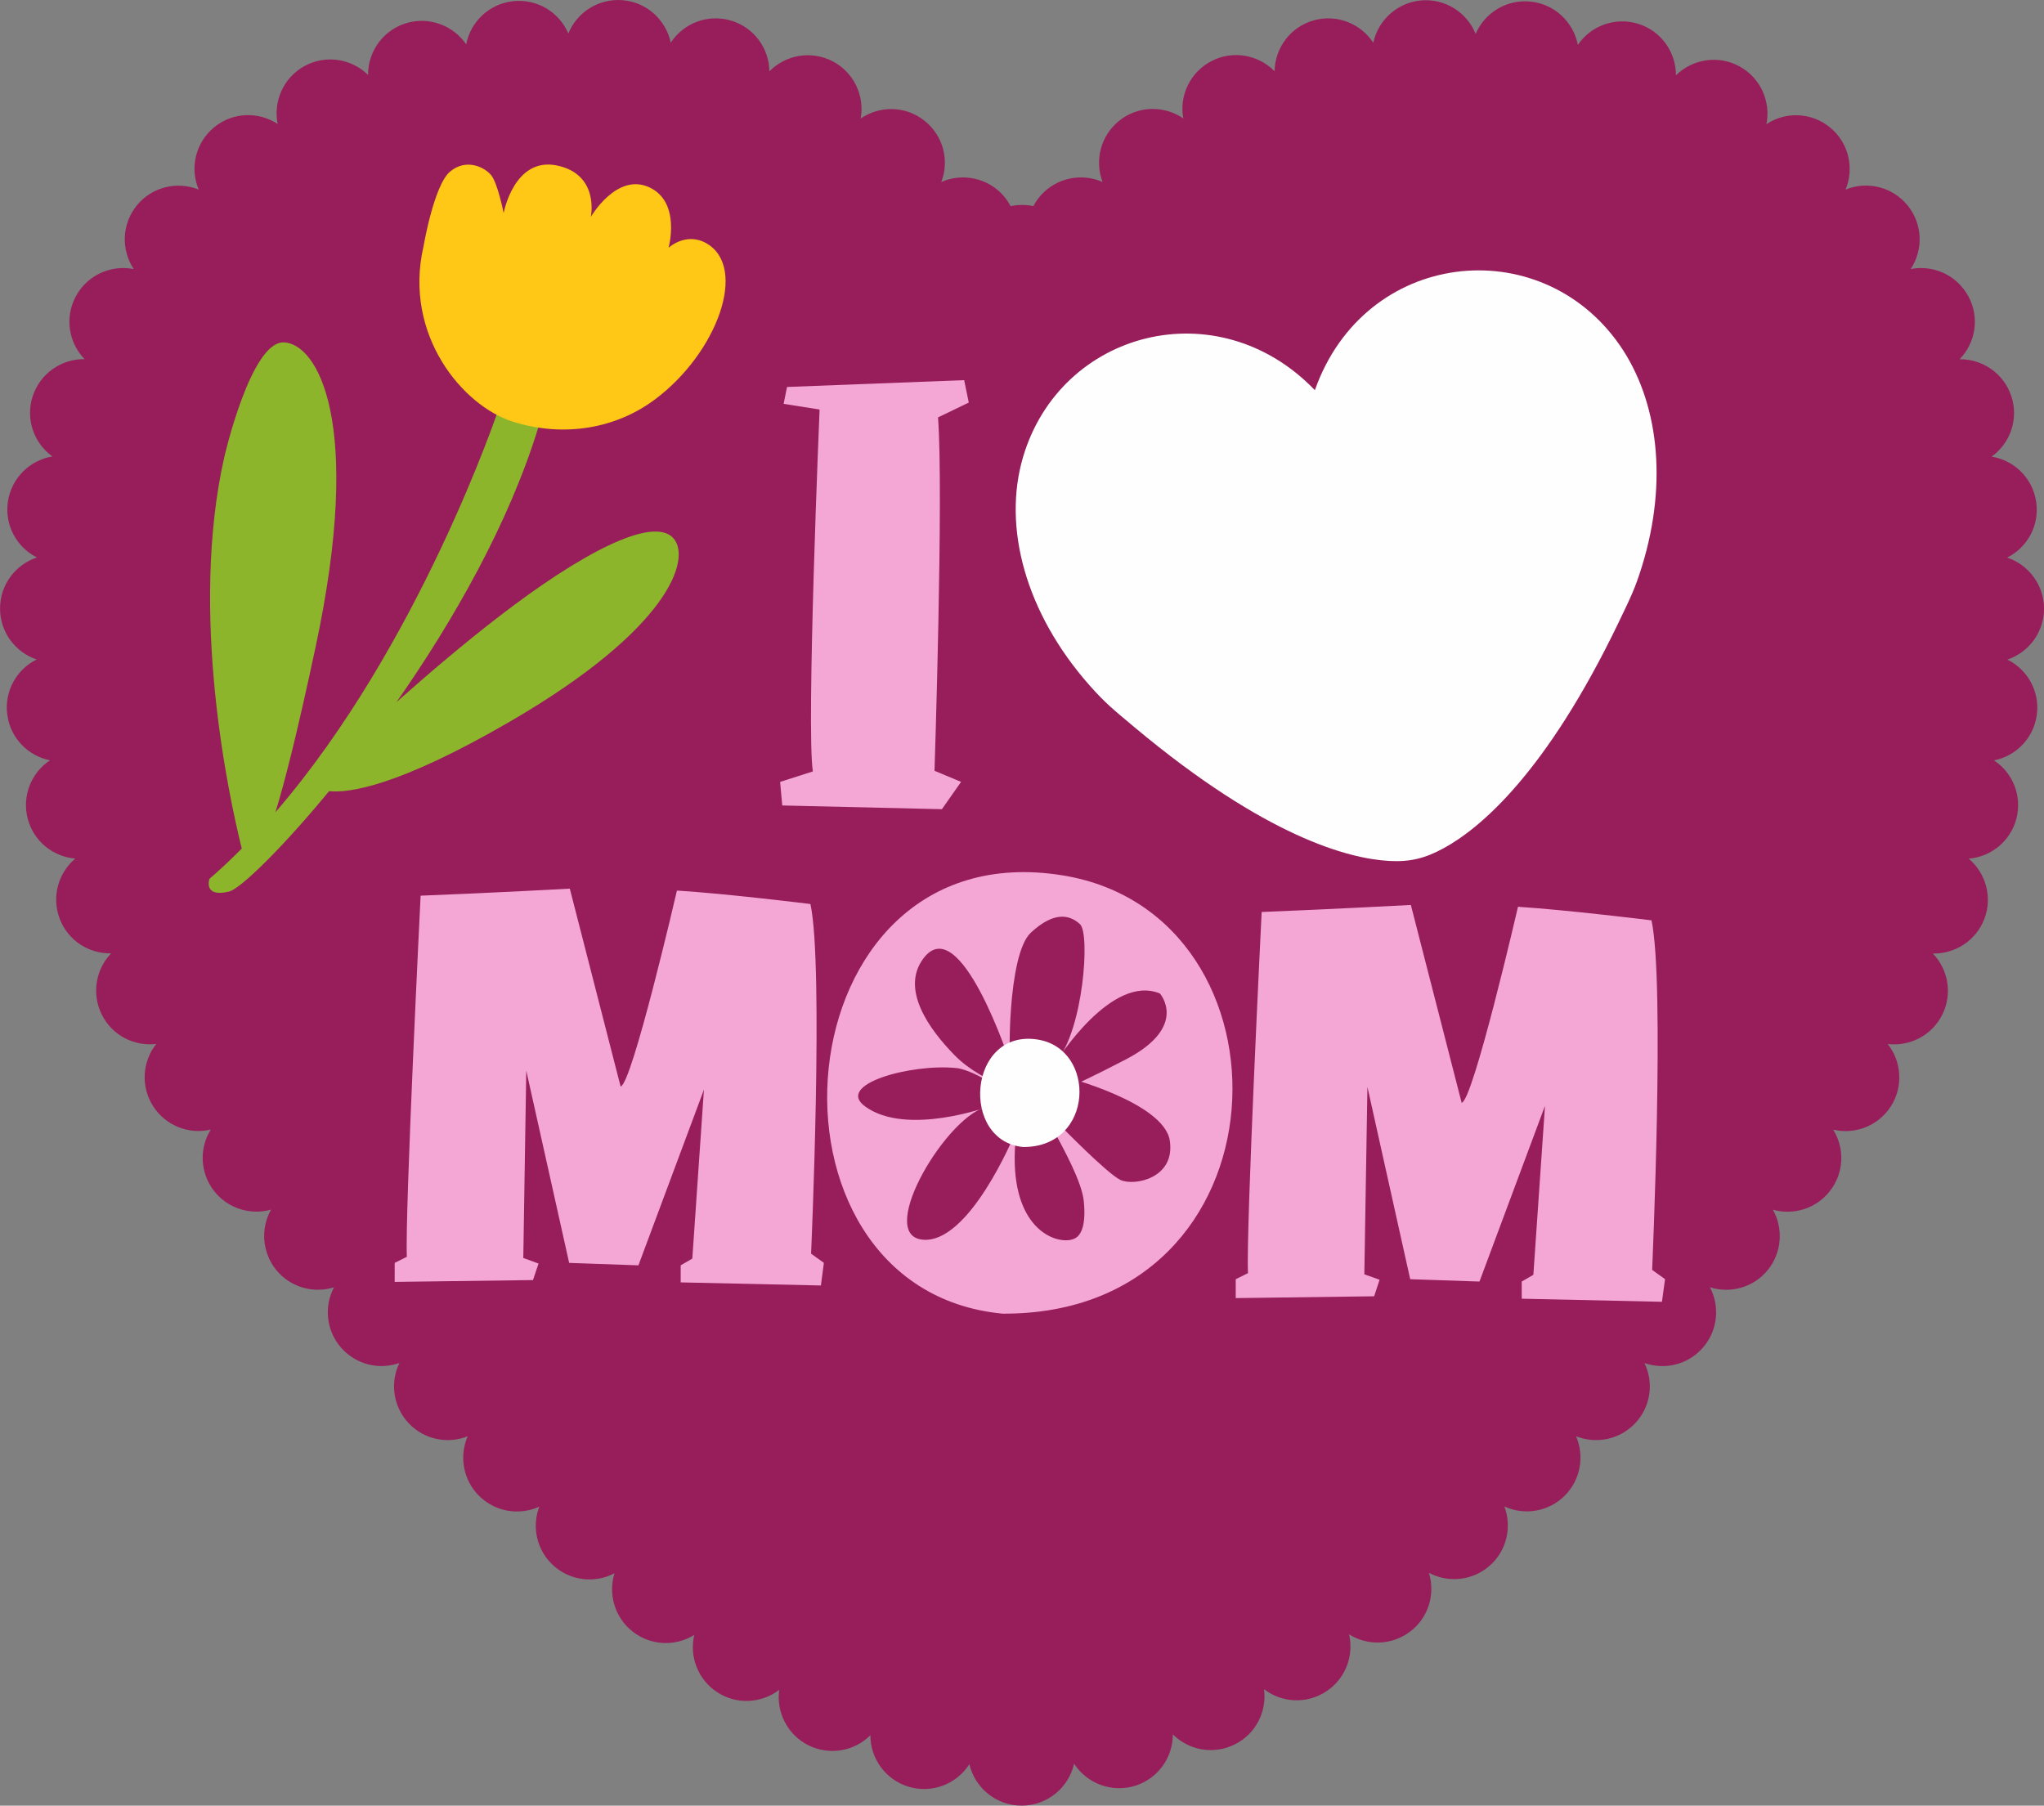 <?xml version="1.0" encoding="UTF-8"?><svg id="a" xmlns="http://www.w3.org/2000/svg" width="953" height="841.91" viewBox="0 0 953 841.91"><rect x="0" y="0" width="953" height="841.91" fill="#808080" stroke="none"/><defs><style>.e{fill:#8cb52c;}.e,.f,.g,.h,.i{fill-rule:evenodd;}.f{fill:#fefefe;}.g{fill:#ffc816;}.h{fill:#f4a7d5;}.j,.i{fill:#971e5b;}</style></defs><g id="b"><path class="j" d="M471.18,96.12c-.9-1.69-1.99-3.33-3.33-4.88-7.41-8.41-19.25-10.7-29-6.37,3.88-9.95.99-21.64-7.86-28.61-8.81-7.01-20.89-7.06-29.7-.99,1.89-10.55-3.13-21.54-13.13-26.72-10.05-5.17-21.94-2.94-29.45,4.73-.1-10.7-7.16-20.55-18.01-23.73-10.85-3.13-22.09,1.34-27.96,10.35-2.24-10.5-11.04-18.81-22.29-19.8-11.24-.99-21.44,5.57-25.47,15.52-4.18-9.85-14.43-16.27-25.67-15.07-11.24,1.19-19.95,9.6-21.94,20.15-6.02-8.86-17.36-13.18-28.16-9.85-10.8,3.38-17.66,13.33-17.61,24.08-7.66-7.56-19.6-9.55-29.55-4.18-9.9,5.37-14.73,16.52-12.59,27.06-8.95-5.92-21.09-5.57-29.75,1.64-8.71,7.26-11.24,19.1-7.06,28.95-9.95-4.03-21.74-1.34-28.85,7.36-7.11,8.76-7.36,20.8-1.44,29.7-10.5-2.09-21.54,2.69-26.91,12.54-5.42,9.85-3.48,21.79,3.98,29.45-10.7-.15-20.65,6.57-24.18,17.26-3.48,10.65.55,21.94,9.2,28.11-10.45,1.69-19.1,10-20.75,20.99-1.69,10.99,4.08,21.39,13.53,26.12-10,3.28-17.21,12.69-17.21,23.78s7.16,20.45,17.06,23.78c-9.35,4.63-15.17,14.83-13.68,25.77,1.44,10.9,9.7,19.2,19.9,21.24-8.66,5.72-13.13,16.52-10.4,27.16,2.74,10.6,11.89,17.81,22.19,18.66-7.91,6.67-11.14,17.81-7.26,28.06,3.88,10.2,13.68,16.37,23.98,16.12-7.16,7.46-9.2,18.86-4.33,28.61,4.83,9.7,15.17,14.88,25.37,13.63-6.42,8.11-7.36,19.7-1.54,28.9,5.87,9.3,16.82,13.43,26.96,11.04-5.37,8.61-5.12,20.05,1.49,28.56,6.42,8.31,17.11,11.44,26.62,8.76-4.88,8.66-4.28,19.8,2.34,28.06,6.67,8.26,17.51,11.14,27.01,8.16-4.68,8.81-3.73,20,3.18,28.01,6.96,8.06,17.86,10.65,27.31,7.26-4.38,9.05-3.03,20.2,4.23,28.01,7.21,7.76,18.31,9.9,27.61,6.17-4.03,9.25-2.19,20.4,5.37,27.86,7.61,7.51,18.81,9.15,28.01,4.97-3.58,9.4-1.24,20.5,6.77,27.61,8.01,7.11,19.35,8.16,28.31,3.43-3.03,9.65.05,20.65,8.51,27.26,8.56,6.62,20,6.92,28.66,1.49-2.34,9.95,1.59,20.75,10.7,26.72s20.7,5.17,28.9-1.09c-1.39,10.3,3.73,20.8,13.48,25.77,9.95,5.02,21.59,2.84,29.05-4.63-.05,10.65,6.82,20.55,17.51,23.93,11.04,3.48,22.69-1.09,28.61-10.4,2.64,11.09,12.64,19.4,24.53,19.3,11.89-.05,21.79-8.41,24.33-19.55,5.97,9.25,17.61,13.73,28.61,10.25,10.65-3.43,17.46-13.28,17.41-23.93,7.46,7.46,19.1,9.65,29,4.63,9.8-4.93,14.92-15.42,13.53-25.67,8.16,6.27,19.75,7.06,28.9,1.09,9.1-5.92,13.08-16.72,10.75-26.67,8.66,5.42,20.1,5.17,28.66-1.44,8.51-6.57,11.59-17.56,8.56-27.26,8.95,4.78,20.3,3.78,28.36-3.33,8.01-7.06,10.4-18.16,6.82-27.61,9.2,4.23,20.4,2.59,28.01-4.88,7.61-7.51,9.4-18.66,5.42-27.86,9.3,3.73,20.4,1.64,27.66-6.17,7.26-7.76,8.61-18.95,4.23-27.96,9.45,3.33,20.4.8,27.31-7.26,6.96-8.01,7.86-19.2,3.23-28.06,9.5,3.03,20.35.15,27.01-8.11,6.62-8.21,7.21-19.4,2.34-28.06,9.5,2.69,20.2-.45,26.62-8.76,6.62-8.51,6.87-19.95,1.49-28.56,10.15,2.39,21.09-1.74,26.96-10.99,5.82-9.25,4.88-20.85-1.54-28.95,10.2,1.24,20.55-3.93,25.42-13.63,4.88-9.75,2.79-21.14-4.38-28.56,10.3.2,20.15-5.97,24.03-16.17s.6-21.39-7.31-28.06c10.35-.85,19.45-8.06,22.24-18.66,2.74-10.65-1.74-21.44-10.45-27.16,10.25-2.04,18.51-10.35,19.95-21.24,1.49-10.94-4.33-21.14-13.73-25.77,9.95-3.33,17.11-12.69,17.11-23.73s-7.21-20.5-17.21-23.83c9.45-4.68,15.22-15.07,13.53-26.07-1.64-11.04-10.25-19.3-20.75-20.99,8.66-6.22,12.69-17.51,9.2-28.16s-13.48-17.36-24.13-17.26c7.46-7.61,9.45-19.5,4.08-29.35-5.37-9.9-16.42-14.78-26.91-12.69,5.97-8.91,5.67-20.99-1.44-29.7-7.16-8.76-18.95-11.44-28.9-7.36,4.13-9.9,1.54-21.74-7.16-28.9-8.71-7.21-20.8-7.56-29.75-1.59,2.14-10.55-2.74-21.64-12.64-27.01-9.95-5.37-21.89-3.33-29.55,4.23.05-10.75-6.82-20.7-17.61-24.03s-22.09.95-28.11,9.85c-2.04-10.55-10.7-19-21.94-20.2-11.19-1.19-21.49,5.17-25.72,15.07-3.98-9.95-14.13-16.57-25.37-15.62-11.24.99-20.1,9.25-22.34,19.75-5.87-9-17.11-13.53-27.96-10.4-10.85,3.13-17.91,12.98-18.06,23.68-7.51-7.66-19.4-9.95-29.45-4.73-10,5.17-15.07,16.17-13.13,26.72-8.81-6.07-20.89-6.02-29.75.99-8.81,6.96-11.69,18.66-7.86,28.66-9.75-4.33-21.54-2.04-28.95,6.37-1.34,1.54-2.44,3.18-3.33,4.88-1.69-.4-3.48-.55-5.27-.55s-3.58.15-5.32.55h0Z"/><g id="c"><path class="e" d="M232.63,190.24s-36.81,110.44-104.23,188.5c3.93-12.59,9.9-35.57,18.76-77.16,22.54-105.57.55-141.44-14.83-141.94-15.37-.5-27.71,53.28-27.71,53.28-16.57,72.98,2.19,159,8.11,182.73-4.88,4.93-9.9,9.65-15.07,14.13,0,0-3.13,8.86,9.15,5.92,4.93-1.14,23.73-19.05,46.62-46.81,9.15.95,32.09-2.14,84.23-32.39,74.97-43.53,84.42-75.97,76.46-85.37-9.55-11.24-44.28,7.61-81.59,36.42-16.32,12.54-32.93,26.72-47.66,39.8,26.37-37.71,52.54-83.43,66.32-128.75l-18.56-8.36h0Z"/><path class="g" d="M197.41,115.17s4.83-28.71,12.39-35.12c7.56-6.42,16.22-2.09,19.25,1.69s5.77,17.61,5.77,17.61c0,0,4.83-26.32,24.87-22.19,20,4.18,15.77,23.98,15.77,23.98,0,0,11.99-20.7,27.11-13.88,15.12,6.82,9.15,28.26,9.15,28.26,0,0,8.11-7.56,17.71-2.04,19.4,11.24,5.02,51.04-24.03,72.73-18.11,13.58-42.44,17.91-66.27,10.4-23.33-7.31-51.04-40.35-41.74-81.44Z"/></g><path class="f" d="M613.06,181.93c-45.27-47.06-118.6-27.86-136.06,31.14-9.65,32.64,1.09,72.73,31.14,106.66,7.16,8.06,10.75,10.94,21.04,19.55,60.99,50.99,99.65,61.09,118.45,62.14,9.8.55,16.72-1.19,25.37-5.87,17.11-9.3,47.81-35.02,81.54-105.07,5.82-12.09,7.86-16.22,11.04-26.52,12.19-39.6,7.51-77.21-10.4-103.03-37.11-53.43-118.95-44.67-142.13,20.99h0Z"/><path class="h" d="M366.95,180.44l-1.59,7.86,16.77,2.64s-6.27,148.8-3.13,168.75l-15.27,4.88.99,10.99,74.43,1.74,8.95-12.74-12.39-5.17s4.28-130.04,1.64-164.77l14.33-6.92-2.14-10.45-82.58,3.18h0Z"/><path class="h" d="M196.11,417.65s-7.36,148.25-6.42,168.35l-5.67,2.84v8.86l64.48-.85,2.59-7.71-7.11-2.59,1.39-87.36,20,89.65,32.29,1.14,30.55-81.94-5.42,78.8-5.42,3.13v7.96l65.37,1.44,1.39-10.55-5.97-4.28s5.97-134.22-.3-163.03c0,0-39.4-4.88-62.24-6.27,0,0-20.99,90.64-26.27,91.34l-23.68-92.24s-37.11,2.04-69.55,3.28h0Z"/><path class="h" d="M588.24,425.26s-7.36,148.2-6.37,168.35l-5.72,2.84v8.81l64.53-.85,2.54-7.71-7.11-2.54,1.44-87.36,19.95,89.65,32.29,1.09,30.55-81.94-5.42,78.8-5.42,3.13v8.01l65.37,1.44,1.44-10.55-6.02-4.33s6.02-134.17-.3-162.98c0,0-39.4-4.88-62.24-6.32,0,0-20.94,90.64-26.27,91.39l-23.68-92.24s-37.11,1.99-69.55,3.28h0Z"/><g id="d"><path class="h" d="M467.5,612.51c-120.74-11.34-104.92-225.76,27.86-204.37,112.23,18.06,107.36,204.97-27.86,204.37Z"/><path class="i" d="M471.48,499.14c-1.44-2.19-1.84-53.98,9.1-64.23,10.94-10.2,18.26-8.36,22.98-3.98,4.78,4.38,1.54,49.05-10.94,63.83,0,0,25.57-40.89,48.16-31.54,0,0,13.68,15.37-15.87,30.75-29.5,15.32-34.53,16.07-34.53,16.07l-18.9-10.9Z"/><path class="i" d="M496.8,502.17s45.87,11.89,48.61,29.65c2.69,17.71-16.72,21.29-22.98,18.36-6.22-2.94-27.71-25.02-27.71-25.02l-3.28,2.19c4.43,8.31,13.03,23.78,13.88,32.78.45,4.63.75,12.34-2.49,15.97l-.35.4c-1.09.99-2.09,1.34-3.53,1.64-8.81,1.54-28.51-7.26-25.57-45.42l-.3-3.88s-21.24,51.64-43.13,49.15,12.54-59.55,30.99-62.04c0,0-38.16,13.98-57.51,0-14.43-10.4,21.54-20.1,42.44-17.96,4.68.45,12.09,4.33,14.53,6.12,1.29.95,1.64-1.64,1.99-.25,0,0-9.9-4.23-17.36-11.89-11.89-12.14-25.12-30.6-14.63-44.92,17.16-23.43,40.6,48.61,40.6,48.61l27.51,7.01-1.69-.5h0Z"/><path class="f" d="M477.05,534.81c-29.6-2.79-25.72-55.32,6.82-50.1,27.51,4.43,26.32,50.25-6.82,50.1Z"/></g></g></svg>